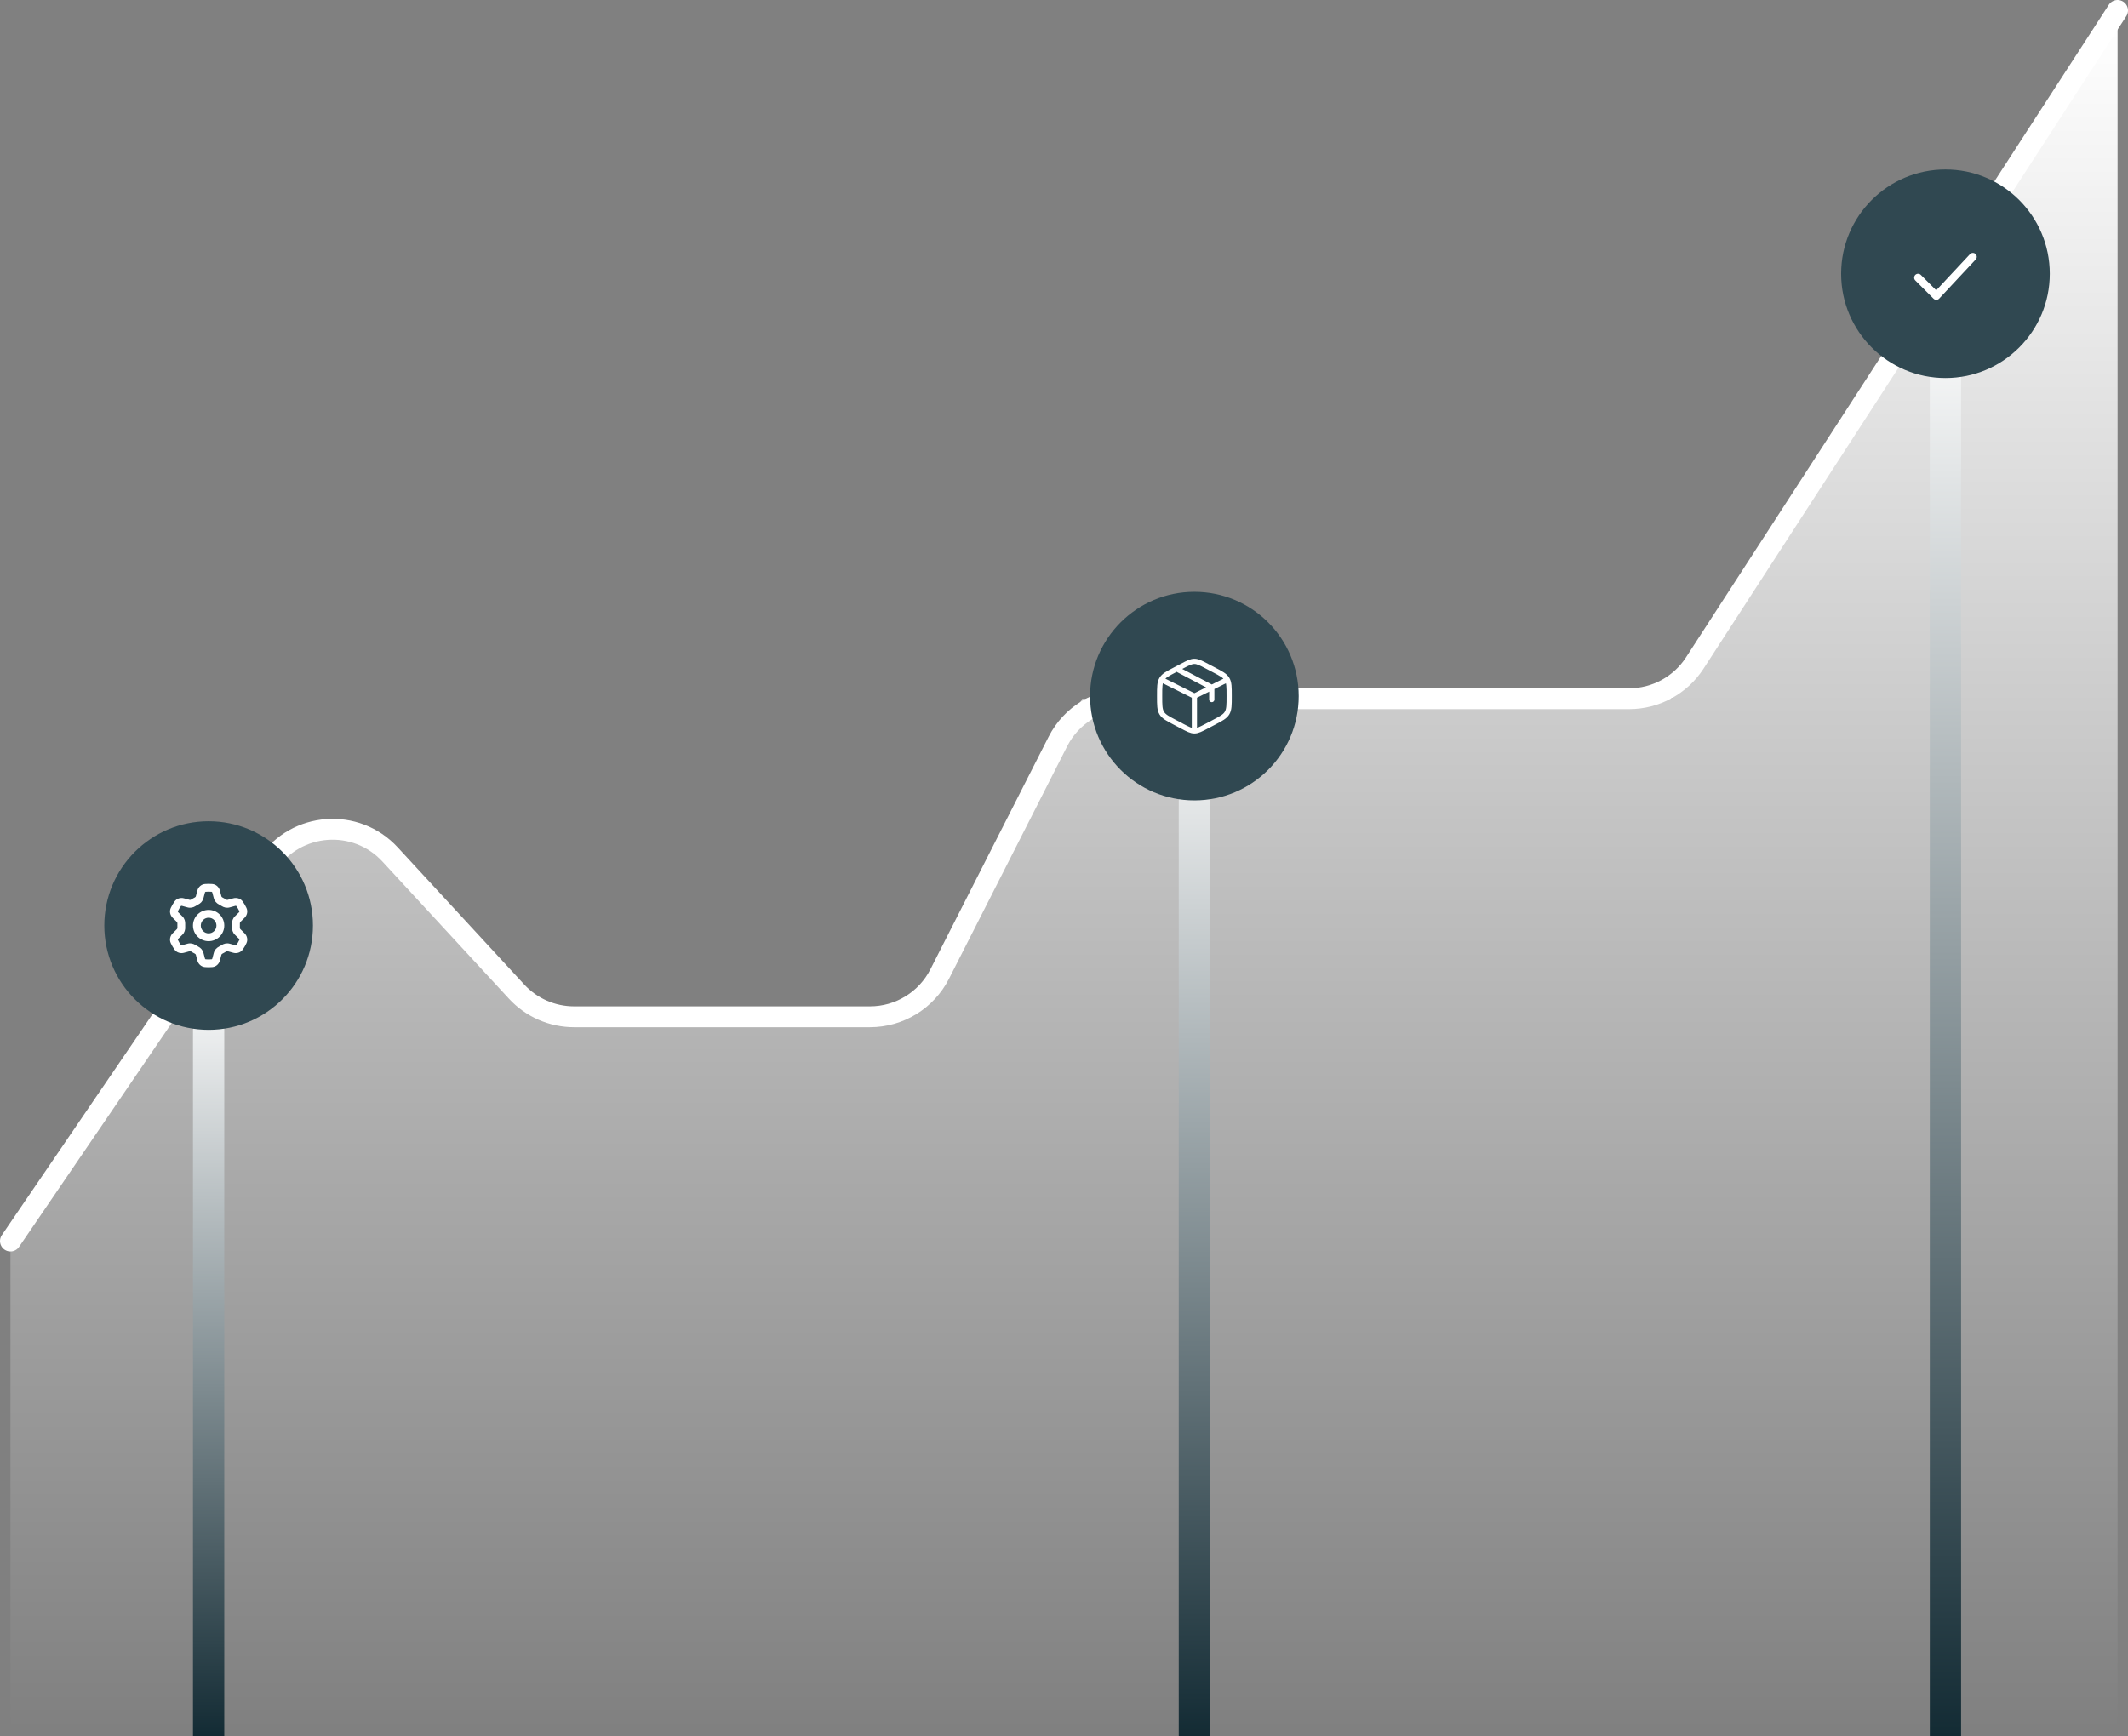 <?xml version="1.0" encoding="UTF-8"?> <svg xmlns="http://www.w3.org/2000/svg" width="408" height="333" viewBox="0 0 408 333" fill="none"><rect x="0" y="0" width="408" height="333" fill="#808080" stroke="none"/><path d="M2 238L53.5 162L70 160L106.5 195.5L174.5 194L207.5 134H320.5L406 2.5V332.5H2V238Z" fill="url(#paint0_linear_336_71)"></path><path d="M2 238L51.371 165.589C56.807 157.616 68.249 156.776 74.791 163.87L99.045 190.169C101.885 193.248 105.883 195 110.072 195H166.797C172.443 195 177.611 191.829 180.169 186.796L202.831 142.204C205.389 137.171 210.557 134 216.203 134H312.344C317.43 134 322.169 131.423 324.934 127.155L406 2" stroke="white" stroke-width="4" stroke-linecap="round"></path><rect x="226" y="131" width="6" height="202" fill="url(#paint1_linear_336_71)"></rect><rect x="37" y="186" width="6" height="147" fill="url(#paint2_linear_336_71)"></rect><rect x="370" y="57" width="6" height="276" fill="url(#paint3_linear_336_71)"></rect><circle cx="40" cy="177.5" r="20" fill="#304851"></circle><circle cx="229" cy="133.5" r="20" fill="#304851"></circle><circle cx="373" cy="52.5" r="20" fill="#304851"></circle><g clip-path="url(#clip0_336_71)"><path d="M40 169.5C40.234 169.5 40.468 169.511 40.701 169.531C41.444 169.595 41.99 170.145 42.16 170.79L42.448 171.897C42.466 171.963 42.527 172.055 42.66 172.121C42.891 172.235 43.114 172.364 43.328 172.507C43.451 172.589 43.561 172.597 43.627 172.578L44.73 172.275C45.374 172.099 46.122 172.296 46.55 172.905C46.82 173.29 47.056 173.697 47.254 174.123C47.569 174.798 47.365 175.545 46.89 176.014L46.076 176.82C46.027 176.868 45.978 176.967 45.988 177.114C46.004 177.371 46.004 177.629 45.988 177.886C45.978 178.033 46.026 178.132 46.076 178.18L46.89 178.986C47.365 179.455 47.569 180.202 47.254 180.877C47.056 181.303 46.82 181.71 46.55 182.094C46.122 182.704 45.374 182.901 44.73 182.724L43.628 182.422C43.561 182.403 43.451 182.411 43.328 182.493C43.114 182.636 42.891 182.765 42.66 182.879C42.527 182.945 42.466 183.037 42.449 183.103L42.159 184.209C41.991 184.855 41.444 185.405 40.701 185.469C40.235 185.51 39.766 185.51 39.299 185.469C38.556 185.405 38.01 184.855 37.841 184.209L37.552 183.103C37.534 183.037 37.473 182.945 37.34 182.879C37.109 182.765 36.886 182.637 36.672 182.493C36.549 182.411 36.439 182.403 36.373 182.422L35.27 182.725C34.626 182.901 33.878 182.704 33.45 182.095C33.181 181.71 32.945 181.303 32.746 180.877C32.431 180.202 32.635 179.455 33.109 178.986L33.924 178.18C33.974 178.132 34.022 178.033 34.012 177.886C33.996 177.629 33.996 177.371 34.012 177.114C34.022 176.967 33.974 176.868 33.924 176.82L33.109 176.014C32.635 175.545 32.431 174.798 32.746 174.123C32.944 173.697 33.18 173.29 33.45 172.906C33.878 172.296 34.626 172.099 35.27 172.276L36.372 172.578C36.439 172.597 36.549 172.589 36.672 172.507C36.886 172.364 37.109 172.235 37.34 172.121C37.473 172.055 37.534 171.963 37.551 171.897L37.841 170.791C38.009 170.145 38.556 169.595 39.299 169.53C39.53 169.51 39.764 169.5 40 169.5ZM39.429 171.025C39.393 171.028 39.321 171.061 39.292 171.171L39.003 172.276C38.856 172.837 38.454 173.243 38.005 173.465C37.832 173.551 37.665 173.648 37.505 173.755C37.088 174.033 36.535 174.178 35.976 174.025L34.873 173.722C34.764 173.692 34.698 173.738 34.678 173.767C34.458 174.079 34.266 174.411 34.105 174.757C34.091 174.788 34.084 174.867 34.164 174.947L34.979 175.753C35.39 176.159 35.541 176.71 35.509 177.209C35.497 177.403 35.497 177.597 35.509 177.791C35.541 178.29 35.39 178.841 34.979 179.247L34.164 180.053C34.083 180.133 34.091 180.212 34.105 180.243C34.267 180.589 34.458 180.92 34.678 181.232C34.698 181.262 34.763 181.308 34.873 181.278L35.975 180.975C36.535 180.822 37.088 180.967 37.505 181.245C37.666 181.352 37.833 181.449 38.006 181.535C38.453 181.757 38.856 182.164 39.003 182.724L39.292 183.829C39.321 183.938 39.393 183.972 39.429 183.975C39.809 184.008 40.191 184.008 40.571 183.975C40.607 183.972 40.679 183.939 40.708 183.829L40.997 182.724C41.144 182.163 41.546 181.757 41.995 181.535C42.168 181.449 42.335 181.352 42.495 181.245C42.912 180.967 43.465 180.822 44.024 180.975L45.127 181.278C45.236 181.307 45.302 181.262 45.322 181.233C45.542 180.92 45.733 180.589 45.895 180.243C45.909 180.212 45.916 180.133 45.836 180.053L45.021 179.247C44.61 178.841 44.459 178.29 44.491 177.791C44.503 177.597 44.503 177.403 44.491 177.209C44.459 176.71 44.61 176.159 45.021 175.753L45.836 174.947C45.917 174.867 45.909 174.788 45.895 174.757C45.734 174.411 45.542 174.08 45.322 173.768C45.302 173.738 45.237 173.692 45.127 173.722L44.025 174.025C43.465 174.178 42.912 174.033 42.495 173.755C42.334 173.648 42.167 173.551 41.994 173.465C41.547 173.243 41.144 172.836 40.997 172.276L40.708 171.171C40.679 171.061 40.607 171.028 40.571 171.025C40.191 170.992 39.809 170.992 39.429 171.025ZM43 177.5C43 178.296 42.684 179.059 42.121 179.621C41.559 180.184 40.796 180.5 40 180.5C39.204 180.5 38.441 180.184 37.879 179.621C37.316 179.059 37 178.296 37 177.5C37 176.704 37.316 175.941 37.879 175.379C38.441 174.816 39.204 174.5 40 174.5C40.796 174.5 41.559 174.816 42.121 175.379C42.684 175.941 43 176.704 43 177.5ZM41.5 177.5C41.5 177.102 41.342 176.72 41.06 176.439C40.779 176.158 40.397 176 39.999 176C39.601 176 39.219 176.158 38.938 176.44C38.657 176.721 38.499 177.103 38.499 177.501C38.499 177.899 38.657 178.281 38.939 178.562C39.078 178.701 39.244 178.812 39.426 178.887C39.608 178.962 39.803 179.001 40 179.001C40.197 179.001 40.392 178.962 40.574 178.887C40.756 178.811 40.922 178.701 41.061 178.561C41.2 178.422 41.311 178.256 41.386 178.074C41.461 177.892 41.5 177.697 41.5 177.5Z" fill="white"></path></g><path d="M367.75 53.25L371.25 56.75L378.25 49.25" stroke="white" stroke-width="1.5" stroke-linecap="round" stroke-linejoin="round"></path><path d="M235 130.5L232.333 131.833M232.333 131.833L232 132L229 133.5M232.333 131.833V134.166M232.333 131.833L226 128.5M229 133.5L223 130.5M229 133.5V139.833M231.385 127.754L232.718 128.454C234.152 129.207 234.87 129.583 235.268 130.26C235.666 130.936 235.666 131.778 235.666 133.461V133.539C235.666 135.222 235.666 136.064 235.268 136.74C234.87 137.416 234.152 137.793 232.718 138.546L231.385 139.245C230.214 139.859 229.629 140.166 229 140.166C228.37 140.166 227.785 139.86 226.614 139.245L225.281 138.545C223.847 137.792 223.13 137.416 222.731 136.74C222.333 136.064 222.333 135.222 222.333 133.54V133.462C222.333 131.778 222.333 130.936 222.731 130.26C223.13 129.584 223.847 129.207 225.281 128.455L226.614 127.755C227.785 127.14 228.37 126.833 229 126.833C229.629 126.833 230.214 127.14 231.385 127.754Z" stroke="white" stroke-linecap="round"></path><defs><linearGradient id="paint0_linear_336_71" x1="204" y1="2.5" x2="204" y2="332.5" gradientUnits="userSpaceOnUse"><stop stop-color="white"></stop><stop offset="1" stop-color="white" stop-opacity="0"></stop></linearGradient><linearGradient id="paint1_linear_336_71" x1="229" y1="131" x2="229" y2="333" gradientUnits="userSpaceOnUse"><stop stop-color="white"></stop><stop offset="1" stop-color="#132B34"></stop></linearGradient><linearGradient id="paint2_linear_336_71" x1="40" y1="186" x2="40" y2="333" gradientUnits="userSpaceOnUse"><stop stop-color="white"></stop><stop offset="1" stop-color="#132B34"></stop></linearGradient><linearGradient id="paint3_linear_336_71" x1="373" y1="57" x2="373" y2="333" gradientUnits="userSpaceOnUse"><stop stop-color="white"></stop><stop offset="1" stop-color="#132B34"></stop></linearGradient><clipPath id="clip0_336_71"><rect width="16" height="16" fill="white" transform="translate(32 169.5)"></rect></clipPath></defs></svg> 